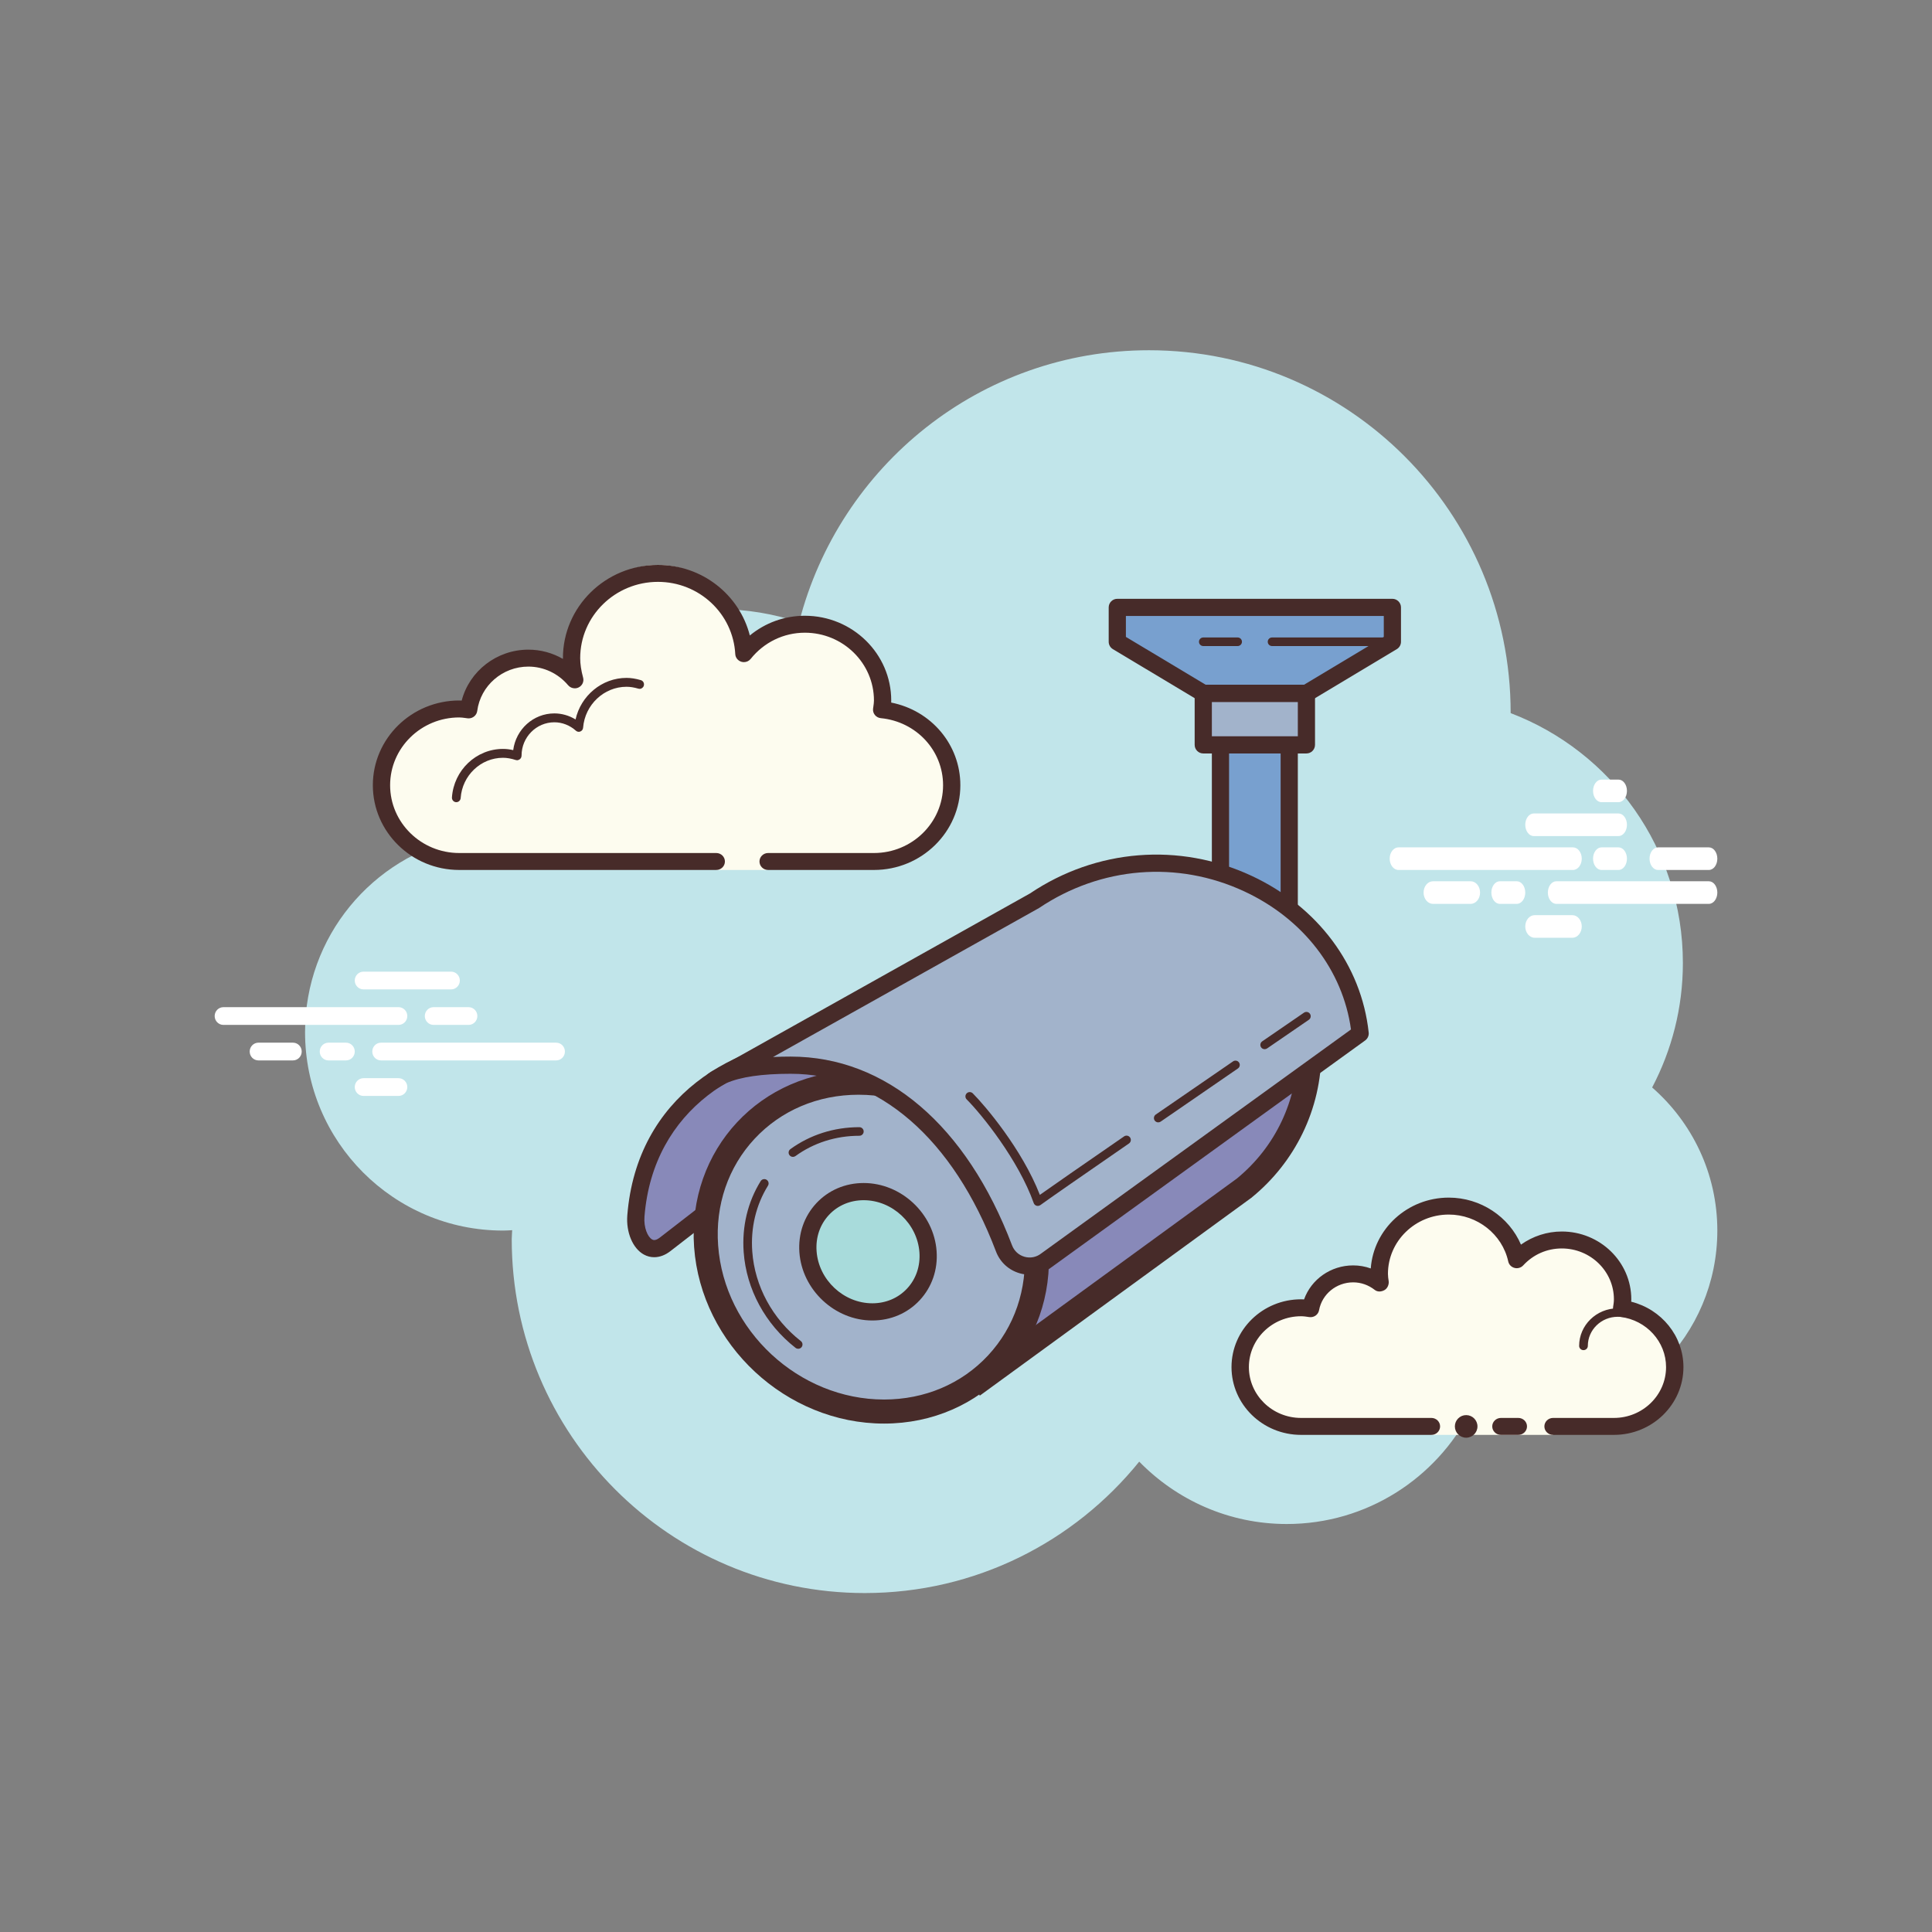 <?xml version="1.0" encoding="UTF-8"?>
<svg width="171px" height="171px" viewBox="0 0 171 171" version="1.1" xmlns="http://www.w3.org/2000/svg" xmlns:xlink="http://www.w3.org/1999/xlink">
    <rect x="0" y="0" width="171" height="171" fill="#808080" stroke="none"/>
    <!-- Generator: Sketch 61.2 (89653) - https://sketch.com -->
    <title>Artboard</title>
    <desc>Created with Sketch.</desc>
    <g id="Artboard" stroke="none" stroke-width="1" fill="none" fill-rule="evenodd">
        <g id="icons8-bullet_camera" transform="translate(19, 31)" fill-rule="nonzero">
            <path d="M127.23,65.251 C128.96,61.959 129.951,58.216 129.951,54.236 C129.951,44.121 123.611,35.51 114.706,32.117 C114.706,32.106 114.707,32.096 114.707,32.083 C114.707,14.364 100.375,0 82.695,0 C67.78,0 55.285,10.238 51.73,24.073 C49.48,23.332 47.082,22.917 44.585,22.917 C32.86,22.917 23.209,31.767 21.887,43.163 C13.954,44.845 8,51.897 8,60.347 C8,70.05 15.849,77.917 25.53,77.917 C25.8,77.917 26.067,77.898 26.332,77.883 C26.326,78.15 26.293,78.412 26.293,78.681 C26.293,95.978 40.284,110 57.543,110 C67.355,110 76.102,105.459 81.832,98.368 C85.152,101.767 89.768,103.889 94.89,103.889 C101.979,103.889 108.113,99.84 111.149,93.931 C112.753,94.443 114.459,94.722 116.232,94.722 C125.492,94.722 133,87.198 133,77.917 C133,72.858 130.759,68.333 127.23,65.251 Z" id="Path" fill="#C1E5EA"></path>
            <path d="M48.902,45.229 C48.902,45.229 54.417,45.229 58.182,45.229 C61.947,45.229 65,42.12 65,38.286 C65,34.686 62.3,31.761 58.856,31.412 C58.889,31.133 58.939,30.86 58.939,30.571 C58.939,26.737 55.886,23.629 52.121,23.629 C49.942,23.629 48.026,24.687 46.777,26.307 C46.565,22.24 43.289,19 39.242,19 C35.059,19 31.667,22.454 31.667,26.714 C31.667,27.402 31.783,28.057 31.95,28.692 C30.977,27.493 29.524,26.714 27.879,26.714 C25.18,26.714 22.979,28.774 22.644,31.428 C22.37,31.394 22.102,31.343 21.818,31.343 C18.053,31.343 15,34.452 15,38.286 C15,42.12 18.053,45.229 21.818,45.229 C25.583,45.229 36.212,45.229 36.212,45.229 L44.356,45.229 L44.356,46 L48.902,46 L48.902,45.229 Z" id="Path" fill="#FDFCEF"></path>
            <path d="M39.235,19 C34.597,19 30.824,22.701 30.824,27.25 C30.824,27.274 30.824,27.297 30.824,27.32 C29.903,26.788 28.851,26.5 27.765,26.5 C24.964,26.5 22.548,28.392 21.864,31.008 C21.792,31.003 21.72,31 21.647,31 C17.43,31 14,34.364 14,38.5 C14,42.636 17.43,46 21.647,46 L44.397,46 C44.819,46 45.162,45.664 45.162,45.25 C45.162,44.836 44.819,44.5 44.397,44.5 L21.647,44.5 C18.273,44.5 15.529,41.809 15.529,38.5 C15.529,35.191 18.273,32.5 21.647,32.5 C21.826,32.5 21.999,32.526 22.172,32.548 L22.387,32.577 C22.419,32.581 22.45,32.583 22.482,32.583 C22.858,32.583 23.189,32.305 23.239,31.927 C23.531,29.688 25.477,28 27.765,28 C29.118,28 30.4,28.602 31.284,29.65 C31.434,29.827 31.652,29.923 31.874,29.923 C31.994,29.923 32.113,29.896 32.223,29.839 C32.543,29.678 32.703,29.32 32.611,28.98 C32.436,28.327 32.353,27.778 32.353,27.25 C32.353,23.529 35.441,20.5 39.235,20.5 C42.877,20.5 45.884,23.308 46.078,26.895 C46.095,27.206 46.307,27.475 46.612,27.57 C46.688,27.593 46.766,27.605 46.844,27.605 C47.074,27.605 47.297,27.502 47.444,27.317 C48.623,25.845 50.368,25 52.235,25 C55.609,25 58.353,27.691 58.353,31 C58.353,31.175 58.327,31.345 58.304,31.515 L58.275,31.726 C58.25,31.927 58.309,32.128 58.437,32.285 C58.566,32.443 58.754,32.544 58.957,32.563 C62.102,32.87 64.471,35.423 64.471,38.5 C64.471,41.809 61.727,44.5 58.353,44.5 L48.985,44.5 C48.563,44.5 48.221,44.836 48.221,45.25 C48.221,45.664 48.563,46 48.985,46 L58.353,46 C62.57,46 66,42.636 66,38.5 C66,34.904 63.417,31.881 59.878,31.184 C59.881,31.123 59.882,31.061 59.882,31 C59.882,26.864 56.452,23.5 52.235,23.5 C50.437,23.5 48.728,24.124 47.367,25.246 C46.453,21.64 43.143,19 39.235,19 L39.235,19 Z" id="Path" fill="#472B29"></path>
            <path d="M36.451,29 C34.279,29 32.412,30.57 31.942,32.679 C31.374,32.33 30.725,32.143 30.066,32.143 C28.205,32.143 26.663,33.552 26.423,35.393 C26.109,35.32 25.81,35.286 25.518,35.286 C23.151,35.286 21.166,37.171 21.001,39.579 C20.987,39.796 21.148,39.984 21.36,40 C21.369,40 21.379,40 21.388,40 C21.589,40 21.759,39.841 21.773,39.635 C21.911,37.638 23.555,36.071 25.518,36.071 C25.872,36.071 26.245,36.137 26.66,36.271 C26.694,36.282 26.73,36.287 26.764,36.287 C26.849,36.287 26.934,36.255 27.005,36.202 C27.104,36.13 27.163,36.001 27.163,35.875 C27.163,34.25 28.465,32.929 30.066,32.929 C30.758,32.929 31.436,33.193 31.971,33.672 C32.044,33.736 32.135,33.771 32.227,33.771 C32.276,33.771 32.324,33.761 32.371,33.741 C32.507,33.686 32.6,33.557 32.61,33.408 C32.771,31.376 34.457,29.786 36.451,29.786 C36.773,29.786 37.109,29.839 37.507,29.954 C37.542,29.965 37.579,29.97 37.615,29.97 C37.784,29.97 37.935,29.855 37.985,29.684 C38.044,29.475 37.925,29.258 37.719,29.198 C37.251,29.063 36.847,29 36.451,29 L36.451,29 Z" id="Path" fill="#472B29"></path>
            <path d="M120.221,46 L104.779,46 C104.349,46 104,45.552 104,45 C104,44.448 104.349,44 104.779,44 L120.221,44 C120.651,44 121,44.448 121,45 C121,45.552 120.652,46 120.221,46 Z" id="Path" fill="#FFFFFF"></path>
            <path d="M124.25,46 L122.75,46 C122.336,46 122,45.552 122,45 C122,44.448 122.336,44 122.75,44 L124.25,44 C124.664,44 125,44.448 125,45 C125,45.552 124.665,46 124.25,46 Z" id="Path" fill="#FFFFFF"></path>
            <path d="M132.249,49 L118.751,49 C118.336,49 118,48.552 118,48 C118,47.448 118.336,47 118.751,47 L132.249,47 C132.664,47 133,47.448 133,48 C133,48.552 132.664,49 132.249,49 Z" id="Path" fill="#FFFFFF"></path>
            <path d="M115.25,49 L113.75,49 C113.336,49 113,48.552 113,48 C113,47.448 113.336,47 113.75,47 L115.25,47 C115.664,47 116,47.448 116,48 C116,48.552 115.665,49 115.25,49 Z" id="Path" fill="#FFFFFF"></path>
            <path d="M111.167,49 L107.833,49 C107.373,49 107,48.552 107,48 C107,47.448 107.373,47 107.833,47 L111.167,47 C111.627,47 112,47.448 112,48 C112,48.552 111.628,49 111.167,49 Z" id="Path" fill="#FFFFFF"></path>
            <path d="M120.167,52 L116.833,52 C116.373,52 116,51.552 116,51 C116,50.448 116.373,50 116.833,50 L120.167,50 C120.627,50 121,50.448 121,51 C121,51.552 120.627,52 120.167,52 Z" id="Path" fill="#FFFFFF"></path>
            <path d="M124.25,38 C123.984,38 123.016,38 122.75,38 C122.336,38 122,38.448 122,39 C122,39.552 122.336,40 122.75,40 C123.016,40 123.984,40 124.25,40 C124.664,40 125,39.552 125,39 C125,38.448 124.664,38 124.25,38 Z" id="Path" fill="#FFFFFF"></path>
            <path d="M124.25,41 C123.984,41 117.016,41 116.75,41 C116.336,41 116,41.448 116,42 C116,42.552 116.336,43 116.75,43 C117.016,43 123.984,43 124.25,43 C124.664,43 125,42.552 125,42 C125,41.448 124.664,41 124.25,41 Z" id="Path" fill="#FFFFFF"></path>
            <path d="M132.25,44 C131.984,44 128.016,44 127.75,44 C127.336,44 127,44.448 127,45 C127,45.552 127.336,46 127.75,46 C128.016,46 131.984,46 132.25,46 C132.664,46 133,45.552 133,45 C133,44.448 132.664,44 132.25,44 Z" id="Path" fill="#FFFFFF"></path>
            <g id="Group" transform="translate(0, 55)" fill="#FFFFFF">
                <path d="M16.275,4.714 L0.775,4.714 C0.347,4.714 0,4.362 0,3.929 C0,3.495 0.347,3.143 0.775,3.143 L16.275,3.143 C16.703,3.143 17.05,3.495 17.05,3.929 C17.05,4.362 16.703,4.714 16.275,4.714 Z" id="Path"></path>
                <path d="M22.475,4.714 L19.375,4.714 C18.947,4.714 18.6,4.362 18.6,3.929 C18.6,3.495 18.947,3.143 19.375,3.143 L22.475,3.143 C22.903,3.143 23.25,3.495 23.25,3.929 C23.25,4.362 22.903,4.714 22.475,4.714 Z" id="Path"></path>
                <path d="M30.225,7.857 L14.725,7.857 C14.297,7.857 13.95,7.505 13.95,7.071 C13.95,6.638 14.297,6.286 14.725,6.286 L30.225,6.286 C30.653,6.286 31,6.638 31,7.071 C31,7.505 30.654,7.857 30.225,7.857 Z" id="Path"></path>
                <path d="M11.625,7.857 L10.075,7.857 C9.647,7.857 9.3,7.505 9.3,7.071 C9.3,6.638 9.647,6.286 10.075,6.286 L11.625,6.286 C12.053,6.286 12.4,6.638 12.4,7.071 C12.4,7.505 12.053,7.857 11.625,7.857 Z" id="Path"></path>
                <path d="M6.928,7.857 L3.875,7.857 C3.447,7.857 3.1,7.505 3.1,7.071 C3.1,6.638 3.447,6.286 3.875,6.286 L6.928,6.286 C7.356,6.286 7.704,6.638 7.704,7.071 C7.704,7.505 7.356,7.857 6.928,7.857 Z" id="Path"></path>
                <path d="M20.925,1.571 L13.175,1.571 C12.747,1.571 12.4,1.219 12.4,0.786 C12.4,0.352 12.747,0 13.175,0 L20.925,0 C21.353,0 21.7,0.352 21.7,0.786 C21.7,1.219 21.354,1.571 20.925,1.571 Z" id="Path"></path>
                <path d="M16.275,11 L13.175,11 C12.747,11 12.4,10.648 12.4,10.214 C12.4,9.781 12.747,9.429 13.175,9.429 L16.275,9.429 C16.703,9.429 17.05,9.781 17.05,10.214 C17.05,10.648 16.703,11 16.275,11 Z" id="Path"></path>
            </g>
            <g id="Group" transform="translate(90, 75)">
                <path d="M28.462,20.25 C28.462,20.25 30.872,20.25 33.846,20.25 C36.82,20.25 39.231,17.899 39.231,15 C39.231,12.329 37.177,10.149 34.531,9.818 C34.574,9.549 34.615,9.28 34.615,9 C34.615,6.101 32.205,3.75 29.231,3.75 C27.643,3.75 26.231,4.433 25.246,5.497 C24.655,2.785 22.189,0.75 19.231,0.75 C15.832,0.75 13.077,3.437 13.077,6.75 C13.077,7.037 13.123,7.311 13.163,7.587 C12.505,7.071 11.68,6.75 10.769,6.75 C8.88,6.75 7.315,8.081 6.992,9.832 C6.717,9.79 6.442,9.75 6.154,9.75 C3.18,9.75 0.769,12.101 0.769,15 C0.769,17.899 3.18,20.25 6.154,20.25 C9.128,20.25 17.692,20.25 17.692,20.25 L17.692,21 L28.462,21 L28.462,20.25 Z" id="Path" fill="#FDFCEF"></path>
                <path d="M31.154,13.5 C30.942,13.5 30.769,13.332 30.769,13.125 C30.769,11.29 32.3,9.798 34.182,9.798 C34.234,9.812 35.315,9.796 36.095,10.002 C36.3,10.056 36.422,10.261 36.366,10.461 C36.311,10.662 36.1,10.78 35.895,10.725 C35.212,10.545 34.203,10.545 34.183,10.548 C32.725,10.548 31.538,11.704 31.538,13.125 C31.538,13.332 31.366,13.5 31.154,13.5 Z" id="Path" fill="#472B29"></path>
                <ellipse id="Oval" fill="#472B29" cx="20.769" cy="20.25" rx="1" ry="1"></ellipse>
                <path d="M33.846,21 L28.462,21 C28.037,21 27.692,20.664 27.692,20.25 C27.692,19.836 28.037,19.5 28.462,19.5 L33.846,19.5 C36.391,19.5 38.462,17.481 38.462,15 C38.462,12.756 36.731,10.848 34.434,10.562 C34.228,10.534 34.042,10.43 33.917,10.268 C33.792,10.105 33.74,9.902 33.772,9.702 C33.808,9.471 33.846,9.24 33.846,9 C33.846,6.519 31.775,4.5 29.231,4.5 C27.923,4.5 26.711,5.032 25.817,6 C25.625,6.208 25.323,6.297 25.048,6.222 C24.768,6.149 24.554,5.929 24.494,5.654 C23.969,3.248 21.755,1.5 19.231,1.5 C16.262,1.5 13.846,3.855 13.846,6.75 C13.846,6.965 13.878,7.17 13.909,7.377 C13.954,7.681 13.812,8.034 13.537,8.187 C13.262,8.34 12.928,8.364 12.682,8.172 C12.12,7.732 11.46,7.5 10.769,7.5 C9.283,7.5 8.012,8.537 7.749,9.966 C7.675,10.367 7.294,10.635 6.874,10.573 C6.637,10.537 6.4,10.5 6.154,10.5 C3.609,10.5 1.538,12.519 1.538,15 C1.538,17.481 3.609,19.5 6.154,19.5 L17.692,19.5 C18.117,19.5 18.462,19.836 18.462,20.25 C18.462,20.664 18.117,21 17.692,21 L6.154,21 C2.76,21 0,18.309 0,15 C0,11.691 2.76,9 6.154,9 C6.245,9 6.332,9.003 6.422,9.009 C7.058,7.23 8.786,6 10.769,6 C11.306,6 11.829,6.091 12.325,6.27 C12.578,2.771 15.578,0 19.231,0 C22.048,0 24.563,1.69 25.62,4.161 C26.666,3.414 27.931,3 29.231,3 C32.625,3 35.385,5.691 35.385,9 C35.385,9.072 35.383,9.143 35.378,9.213 C38.06,9.885 40,12.254 40,15 C40,18.309 37.24,21 33.846,21 Z" id="Path" fill="#472B29"></path>
                <path d="M25.385,19.5 C25.14,19.5 24.091,19.5 23.846,19.5 C23.422,19.5 23.077,19.836 23.077,20.25 C23.077,20.664 23.422,21 23.846,21 C24.091,21 25.14,21 25.385,21 C25.809,21 26.154,20.664 26.154,20.25 C26.154,19.836 25.809,19.5 25.385,19.5 Z" id="Path" fill="#472B29"></path>
            </g>
            <g id="Group" transform="translate(36, 22)">
                <rect id="Rectangle" fill="#78A0CF" x="53.022" y="12.927" width="6.087" height="15.208"></rect>
                <path d="M59.109,28.896 L53.022,28.896 C52.602,28.896 52.261,28.555 52.261,28.135 L52.261,12.927 C52.261,12.507 52.602,12.167 53.022,12.167 L59.109,12.167 C59.529,12.167 59.87,12.507 59.87,12.927 L59.87,28.135 C59.87,28.555 59.529,28.896 59.109,28.896 Z M53.783,27.375 L58.348,27.375 L58.348,13.688 L53.783,13.688 L53.783,27.375 Z" id="Shape" fill="#472B29"></path>
                <path d="M24.947,40.816 C22.879,40.004 20.632,39.472 18.276,39.542 C9.778,39.796 2.043,45.061 1.283,54.624 C1.13,56.542 2.348,58.315 3.868,57.138 L24.947,40.816 Z" id="Path" fill="#8889B9"></path>
                <path d="M2.902,58.275 C2.59,58.275 2.284,58.199 1.998,58.044 C1.01,57.51 0.403,56.079 0.523,54.563 C1.363,44.001 10.033,39.026 18.252,38.781 C20.507,38.716 22.78,39.148 25.226,40.107 C25.48,40.208 25.661,40.436 25.7,40.707 C25.738,40.977 25.629,41.248 25.413,41.415 L4.334,57.738 C3.876,58.094 3.381,58.275 2.902,58.275 Z M18.702,40.296 C18.568,40.296 18.433,40.298 18.299,40.302 C10.757,40.527 2.806,45.061 2.042,54.683 C1.964,55.664 2.334,56.496 2.722,56.706 C2.798,56.745 2.993,56.852 3.404,56.535 L23.383,41.066 C21.761,40.548 20.216,40.296 18.702,40.296 Z" id="Shape" fill="#472B29"></path>
                <path d="M26.577,55.755 L33.793,56.671 L31.422,54.431 C30.036,53.12 33.263,45.62 35.193,41.14 C37.063,36.794 38.681,33.04 38.681,30.893 C38.681,30.062 38.67,29.401 38.658,28.879 C38.8,28.9 38.949,28.913 39.108,28.913 C40.869,28.913 43.03,27.422 45.705,24.359 C54.125,24.615 60.897,31.541 60.897,40.016 C60.897,44.732 58.798,49.152 55.138,52.145 L32.172,68.88 L26.577,55.755 Z" id="Path" fill="#8889B9"></path>
                <path d="M46.165,25.447 C53.783,25.933 59.832,32.281 59.832,40.016 C59.832,44.411 57.875,48.531 54.463,51.321 L54.442,51.337 L32.626,67.23 L28.283,57.043 L30.419,57.314 L36.891,58.135 L32.224,53.723 C31.635,52.09 34.578,45.251 36.168,41.558 C38.086,37.104 39.742,33.258 39.742,30.89 C39.742,30.541 39.74,30.22 39.737,29.928 C41.606,29.664 43.678,28.216 46.165,25.447 M45.223,23.289 C42.085,26.972 40.215,27.849 39.108,27.849 C38.106,27.849 37.73,27.13 37.607,27.13 C37.48,27.13 37.616,27.877 37.616,30.893 C37.616,35.68 27.466,52.154 30.692,55.203 L24.87,54.466 L31.717,70.53 L55.811,52.977 L55.811,52.971 C59.564,49.903 61.96,45.242 61.96,40.018 C61.962,30.777 54.467,23.289 45.223,23.289 L45.223,23.289 Z" id="Shape" fill="#472B29"></path>
                <path d="M23.247,71.935 C15.147,71.935 8.082,65.373 7.499,57.307 C7.219,53.436 8.465,49.8 11.008,47.07 C13.552,44.335 17.098,42.83 20.991,42.83 C29.091,42.83 36.155,49.392 36.739,57.459 C37.019,61.329 35.773,64.964 33.232,67.694 C30.684,70.43 27.138,71.935 23.247,71.935 Z" id="Path" fill="#A2B3CB"></path>
                <path d="M20.989,43.894 C28.543,43.894 35.131,50.014 35.675,57.536 C35.934,61.109 34.788,64.459 32.451,66.97 C30.109,69.485 26.84,70.871 23.247,70.871 C15.693,70.871 9.106,64.751 8.561,57.229 C8.302,53.657 9.448,50.308 11.786,47.795 C14.128,45.28 17.396,43.894 20.989,43.894 M20.989,41.765 C12.329,41.765 5.813,48.758 6.435,57.383 C7.059,66.007 14.586,73 23.246,73 C31.906,73 38.422,66.007 37.8,57.383 C37.177,48.758 29.651,41.765 20.989,41.765 L20.989,41.765 Z" id="Shape" fill="#472B29"></path>
                <ellipse id="Oval" fill="#A8DBDB" transform="translate(21.825, 57.79) rotate(-44.984) translate(-21.825, -57.79) " cx="21.825" cy="57.79" rx="5.13" ry="5.512"></ellipse>
                <path d="M22.208,63.875 C18.888,63.875 15.993,61.171 15.754,57.846 C15.636,56.207 16.168,54.663 17.25,53.5 C18.328,52.344 19.816,51.708 21.444,51.708 C24.765,51.708 27.659,54.412 27.898,57.737 C28.017,59.376 27.484,60.92 26.402,62.083 C25.325,63.239 23.836,63.875 22.208,63.875 Z M21.444,53.229 C20.243,53.229 19.151,53.693 18.367,54.536 C17.574,55.386 17.188,56.523 17.275,57.737 C17.456,60.283 19.67,62.354 22.208,62.354 C23.409,62.354 24.501,61.89 25.285,61.048 C26.078,60.198 26.464,59.06 26.378,57.846 C26.197,55.301 23.982,53.229 21.444,53.229 Z" id="Shape" fill="#472B29"></path>
                <path d="M15.649,66.38 C15.567,66.38 15.485,66.354 15.415,66.299 C12.734,64.202 11.06,61.11 10.822,57.819 C10.661,55.564 11.178,53.393 12.324,51.543 C12.435,51.363 12.671,51.31 12.848,51.419 C13.027,51.53 13.082,51.765 12.973,51.943 C11.912,53.657 11.431,55.67 11.582,57.764 C11.802,60.842 13.37,63.735 15.884,65.7 C16.048,65.829 16.077,66.068 15.948,66.234 C15.873,66.33 15.762,66.38 15.649,66.38 Z" id="Path" fill="#472B29"></path>
                <path d="M15.181,49.395 C15.063,49.395 14.948,49.34 14.873,49.239 C14.75,49.068 14.787,48.831 14.957,48.708 C16.708,47.438 18.819,46.766 21.062,46.766 C21.272,46.766 21.443,46.936 21.443,47.146 C21.443,47.356 21.272,47.526 21.062,47.526 C18.982,47.526 17.025,48.148 15.404,49.324 C15.336,49.372 15.258,49.395 15.181,49.395 Z" id="Path" fill="#472B29"></path>
                <path d="M14.978,41.278 C23.972,41.278 30.403,48.366 33.865,57.494 C34.443,59.019 36.325,59.551 37.614,58.552 L65.386,38.473 C64.054,26.101 48.425,18.749 36.537,26.742 L8.13,42.647 C9.558,41.648 12.031,41.278 14.978,41.278 Z" id="Path" fill="#A2B3CB"></path>
                <path d="M36.144,59.824 C35.853,59.824 35.56,59.784 35.269,59.702 C34.286,59.425 33.516,58.719 33.152,57.763 C29.363,47.769 22.739,42.039 14.978,42.039 C12.443,42.039 10.536,42.317 9.288,42.869 L8.502,43.31 C8.146,43.508 7.701,43.394 7.485,43.052 C7.269,42.708 7.36,42.256 7.694,42.024 C7.963,41.835 8.264,41.665 8.599,41.513 L36.164,26.078 C42.024,22.134 49.373,21.54 55.77,24.516 C61.623,27.24 65.502,32.426 66.142,38.39 C66.171,38.661 66.052,38.927 65.832,39.088 L38.06,59.168 C37.506,59.597 36.835,59.824 36.144,59.824 Z M14.978,40.518 C23.407,40.518 30.55,46.607 34.575,57.223 C34.765,57.723 35.167,58.093 35.682,58.237 C36.191,58.38 36.727,58.277 37.147,57.95 L64.575,38.117 C63.852,32.87 60.349,28.322 55.126,25.894 C49.216,23.144 42.424,23.696 36.96,27.372 L13.42,40.555 C13.915,40.53 14.433,40.518 14.978,40.518 Z" id="Shape" fill="#472B29"></path>
                <rect id="Rectangle" fill="#A2B3CB" x="51.5" y="8.365" width="9.13" height="4.562"></rect>
                <path d="M60.63,13.688 L51.5,13.688 C51.08,13.688 50.739,13.347 50.739,12.927 L50.739,8.365 C50.739,7.945 51.08,7.604 51.5,7.604 L60.63,7.604 C61.05,7.604 61.391,7.945 61.391,8.365 L61.391,12.927 C61.391,13.347 61.05,13.688 60.63,13.688 Z M52.261,12.167 L59.87,12.167 L59.87,9.125 L52.261,9.125 L52.261,12.167 Z" id="Shape" fill="#472B29"></path>
                <g transform="translate(43.13, 0)">
                    <polygon id="Path" fill="#78A0CF" points="0.761 0.76 0.761 3.802 8.37 8.365 17.5 8.365 25.109 3.802 25.109 0.76"></polygon>
                    <path d="M17.5,9.125 L8.37,9.125 C8.231,9.125 8.096,9.087 7.978,9.017 L0.37,4.455 C0.14,4.316 0,4.07 0,3.802 L0,0.76 C0,0.341 0.341,0 0.761,0 L25.109,0 C25.529,0 25.87,0.341 25.87,0.76 L25.87,3.802 C25.87,4.07 25.73,4.316 25.5,4.455 L17.891,9.017 C17.774,9.087 17.638,9.125 17.5,9.125 Z M8.581,7.604 L17.29,7.604 L24.348,3.372 L24.348,1.521 L1.522,1.521 L1.522,3.372 L8.581,7.604 Z" id="Shape" fill="#472B29"></path>
                </g>
                <path d="M54.543,4.182 L51.5,4.182 C51.29,4.182 51.12,4.012 51.12,3.802 C51.12,3.592 51.29,3.422 51.5,3.422 L54.543,3.422 C54.753,3.422 54.924,3.592 54.924,3.802 C54.924,4.012 54.753,4.182 54.543,4.182 Z" id="Path" fill="#472B29"></path>
                <path d="M68.239,4.182 L57.587,4.182 C57.377,4.182 57.207,4.012 57.207,3.802 C57.207,3.592 57.377,3.422 57.587,3.422 L68.239,3.422 C68.449,3.422 68.62,3.592 68.62,3.802 C68.62,4.012 68.449,4.182 68.239,4.182 Z" id="Path" fill="#472B29"></path>
                <path d="M56.933,39.863 C56.812,39.863 56.692,39.805 56.619,39.698 C56.5,39.525 56.545,39.289 56.717,39.169 L60.414,36.631 C60.589,36.512 60.825,36.556 60.944,36.73 C61.063,36.903 61.018,37.139 60.847,37.259 L57.149,39.797 C57.082,39.841 57.007,39.863 56.933,39.863 Z" id="Path" fill="#472B29"></path>
                <path d="M47.513,46.34 C47.393,46.34 47.274,46.282 47.2,46.176 C47.081,46.002 47.125,45.766 47.297,45.646 L54.136,40.942 C54.308,40.824 54.547,40.866 54.665,41.04 C54.784,41.213 54.74,41.449 54.568,41.569 L47.731,46.273 C47.664,46.319 47.589,46.34 47.513,46.34 Z" id="Path" fill="#472B29"></path>
                <path d="M36.853,53.736 C36.815,53.736 36.777,53.73 36.741,53.719 C36.625,53.684 36.535,53.596 36.494,53.483 C35.146,49.686 31.914,45.663 30.561,44.309 C30.412,44.16 30.412,43.92 30.561,43.771 C30.71,43.622 30.95,43.622 31.1,43.771 C32.166,44.837 35.452,48.691 37.037,52.756 C38.115,51.991 40.617,50.254 44.492,47.581 C44.666,47.462 44.902,47.505 45.022,47.678 C45.142,47.852 45.098,48.087 44.926,48.207 C40.437,51.304 37.797,53.141 37.08,53.664 C37.012,53.711 36.932,53.736 36.853,53.736 Z" id="Path" fill="#472B29"></path>
            </g>
        </g>
    </g>
</svg>